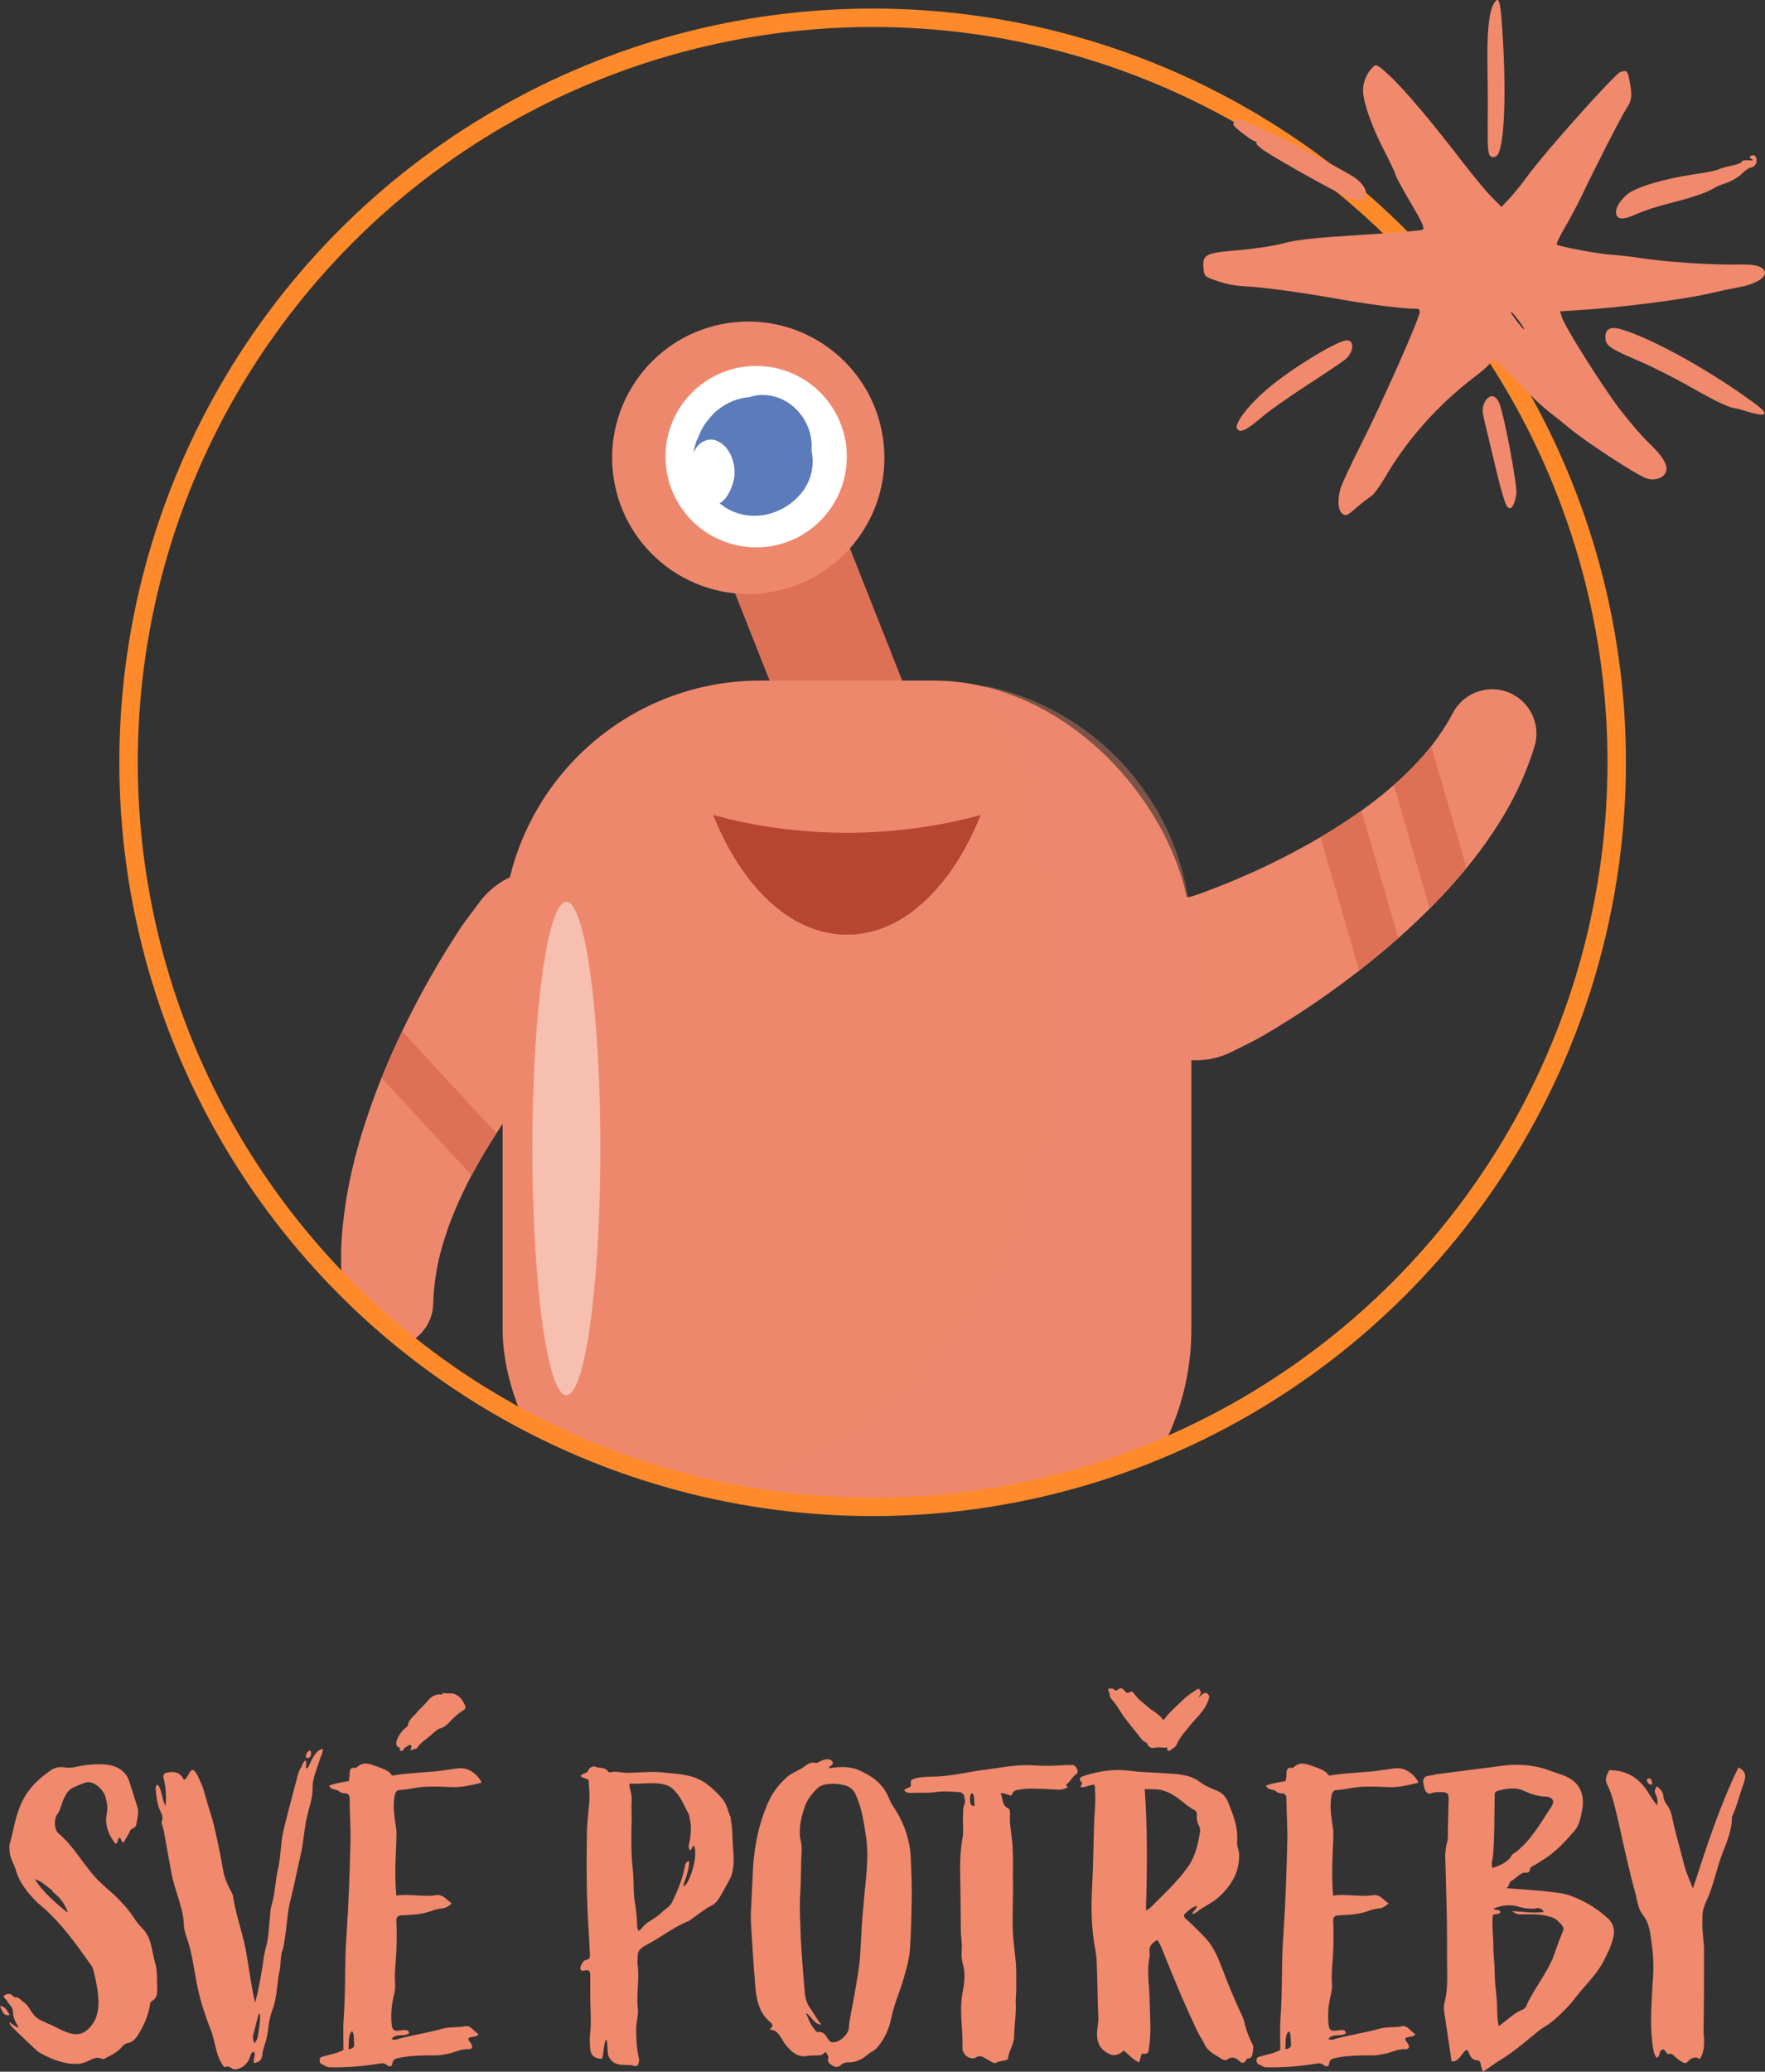 <svg viewBox="0 0 379.48 445.15" xmlns="http://www.w3.org/2000/svg" xmlns:xlink="http://www.w3.org/1999/xlink"><rect x="0" y="0" width="379.48" height="445.15" fill="#333333" stroke="none"/><clipPath id="a"><circle cx="187.62" cy="163.8" r="159.98"/></clipPath><clipPath id="b"><path d="m0 362.73h375.24v82.42h-375.24z"/></clipPath><g clip-path="url(#a)"><path d="m131.28 214.88c-1.44 1.93-3.28 3.52-5.23 4.67-.09.06-.4.37-.63.59l-.75.75-1.51 1.59c-1.01 1.08-2.02 2.21-3.02 3.35-1.99 2.27-3.93 4.62-5.81 7.02-2.69 3.47-5.26 7.03-7.62 10.68-.91 1.4-1.79 2.82-2.64 4.25-.95 1.59-1.85 3.19-2.7 4.8-1.41 2.64-2.68 5.33-3.78 8.04-.41.99-.79 1.97-1.15 2.96-.94 2.69-1.78 5.39-2.32 8.08v.02c-.54 2.69-.88 5.37-.96 8l-.02.55c-.17 5.26-4.57 9.39-9.82 9.22-4.62-.14-8.37-3.56-9.1-7.95-.66-3.95-.92-7.9-.88-11.8.04-3.91.45-7.72 1.02-11.47.35-2.22.79-4.42 1.27-6.58.88-3.87 1.96-7.66 3.21-11.35.4-1.2.81-2.4 1.24-3.59.62-1.72 1.27-3.41 1.94-5.09 1.37-3.41 2.86-6.73 4.43-10.02.78-1.6 1.56-3.2 2.38-4.78 1.66-3.21 3.39-6.36 5.23-9.48.92-1.55 1.86-3.11 2.84-4.66l1.5-2.35.79-1.19c.3-.43.52-.76.95-1.33l2.95-3.96c5.82-7.78 16.83-9.37 24.61-3.56 7.79 5.81 9.38 16.83 3.56 24.61z" fill="#ee886d"/><path d="m82.04 231.6 19.34 20.96c.85-1.62 1.75-3.22 2.7-4.8.85-1.43 1.73-2.85 2.64-4.25l-20.24-21.94-4.43 10.02z" fill="#de7155"/><path d="m249.12 194.54c2.15-1.08 4.51-1.69 6.77-1.84.11-.01.53-.15.82-.25l1.01-.34 2.07-.75c1.39-.52 2.79-1.08 4.2-1.65 2.8-1.15 5.58-2.38 8.33-3.68 3.96-1.9 7.85-3.94 11.59-6.15 1.44-.85 2.86-1.72 4.25-2.62 1.56-.99 3.08-2.03 4.56-3.09 2.44-1.74 4.78-3.58 6.97-5.51.81-.7 1.59-1.41 2.35-2.14 2.04-1.98 4-4.03 5.68-6.19 0 0 0-.01.01-.01 1.68-2.16 3.18-4.41 4.43-6.73l.26-.48c2.5-4.64 8.28-6.36 12.91-3.87 4.07 2.19 5.9 6.92 4.59 11.17-1.17 3.82-2.7 7.48-4.48 10.95-1.78 3.48-3.85 6.7-6.03 9.81-1.31 1.83-2.68 3.6-4.08 5.32-2.52 3.07-5.18 5.97-7.94 8.73-.89.9-1.79 1.79-2.71 2.65-1.32 1.26-2.66 2.48-4.01 3.69-2.75 2.43-5.57 4.75-8.44 6.99-1.41 1.08-2.83 2.16-4.26 3.22-2.91 2.13-5.87 4.18-8.91 6.15-1.51.98-3.05 1.95-4.62 2.9l-2.39 1.43-1.24.71c-.46.25-.8.45-1.44.77l-4.41 2.22c-8.68 4.36-19.25.87-23.61-7.8-4.37-8.68-.88-19.24 7.8-23.61z" fill="#ee886d"/><path d="m292.22 208.55-8.32-28.67c1.44-.85 2.86-1.72 4.25-2.62 1.56-.99 3.08-2.03 4.56-3.09l7.95 27.4-8.44 6.99z" fill="#de7155"/><path d="m307.39 195.22-7.71-26.56c.81-.7 1.59-1.41 2.35-2.14 2.04-1.98 4-4.03 5.68-6.19 0 0 0-.01.01-.01l7.6 26.18c-2.52 3.07-5.18 5.97-7.94 8.73z" fill="#de7155"/><path d="m159.61 97.91h26.51v62.15h-26.51z" fill="#de7155" transform="matrix(.93 -.368 .368 .93 -35.33 72.66)"/><g fill="#ee886d"><path d="m148.37 322.28s1.36 41.52-9.54 57.22c-10.9 15.71-16.35 17.95-13.62 31.42 1.89 9.34 17.16 6.97 23.46 5.25 10.9-2.98 14.42-7.71 16.12-18.47 1.99-12.63 2.42-25.64 2.02-38.4-.1-3.21-2.35-38.49-6.19-38.14 0 0-12.26 1.12-12.26 1.12z"/><path d="m166.82 359.3c-.1-3.21-2.35-38.49-6.19-38.14 0 0-3.88.36-7.27.67 3.25 4.83 5.14 34.54 5.23 37.48.4 12.76-.03 25.77-2.02 38.4-1.7 10.76-5.22 15.49-16.12 18.47-1.76.48-4.23 1.01-6.9 1.33 5.23.81 11.59-.36 15.13-1.33 10.9-2.98 14.42-7.71 16.12-18.47 1.99-12.63 2.42-25.64 2.02-38.4z" opacity=".38"/><path d="m219.48 322.28s-1.36 41.52 9.54 57.22c10.9 15.71 16.35 17.95 13.62 31.42-1.89 9.34-17.16 6.97-23.46 5.25-10.9-2.98-14.42-7.71-16.12-18.47-1.99-12.63-2.42-25.64-2.02-38.4.1-3.21 2.35-38.49 6.19-38.14 0 0 12.26 1.12 12.26 1.12z"/><path d="m229.02 379.51c-10.9-15.71-9.54-57.22-9.54-57.22s-6.99-.64-10.41-.95c-.06 2.04-1.08 41.83 9.54 57.14 10.9 15.71 16.35 17.95 13.62 31.42-1 4.93-5.72 6.6-10.89 6.82 7.09 1.55 19.6 2.62 21.3-5.78 2.72-13.47-2.72-15.71-13.62-31.42z" opacity=".38"/><rect height="194.68" rx="55.36" width="148.07" x="108.07" y="146.24"/><path d="m211.79 147.36c8.8 9.81 14.18 22.75 14.18 36.89 11.35 47.8-2.49 95-35.65 120.12-21.16 16.04-44.53 18.79-57.06 19.19-2.27 0-4.79-.14-7.49-.51-1.19-.16-2.37-.36-3.53-.6 10.16 11.32 24.87 18.48 41.19 18.48h37.34c30.45 0 55.36-24.91 55.36-55.36v-83.95c0-26.68-19.12-49.1-44.34-54.25z" opacity=".38"/><circle cx="160.75" cy="98.39" r="29.25" transform="matrix(.99 -.145 .145 .99 -12.53 24.26)"/></g><path d="m210.85 175.11c-3.54 8.88-8.52 16.03-14.39 20.5-4.38 3.34-9.24 5.21-14.37 5.21s-9.99-1.87-14.37-5.21c-5.87-4.48-10.85-11.63-14.39-20.5 8.93 2.46 18.61 3.82 28.76 3.82s19.83-1.36 28.76-3.82z" fill="#b74630"/><path d="m196.48 195.19v.42c-4.38 3.34-9.24 5.21-14.37 5.21s-9.99-1.87-14.37-5.21c0-.14 0-.28 0-.42 0-6.65 6.44-7.38 14.38-7.38s14.38.73 14.38 7.38z" fill="#b74630"/><ellipse cx="121.77" cy="246.78" fill="#fff" opacity=".46" rx="7.31" ry="53.01"/><path d="m130.77 396.54c-3.54 4.75-2.44 12-.77 12.45 1.1.29 1.95-2.5 6.83-8.67 4.59-5.81 6.85-7.14 6.35-8.05-.83-1.51-8.67-.74-12.41 4.28z" fill="#fff" opacity=".46"/><circle cx="162.58" cy="98.12" fill="#fff" r="19.49"/><path d="m174.46 96.87c.72-7.15-6.03-13.78-13.31-11.56-.02 0-.04.02-.06.02-2.36.19-4.73 1.09-6.79 2.76-.73.59-1.36 1.25-1.9 1.96-.94 1.07-1.66 2.31-2.15 3.65-1.43 2.56-1.43 5.63 0 8.1.04.11.07.22.12.32.32.77.78 1.51 1.32 2.21.47.87 1.03 1.71 1.69 2.47 5.03 5.83 13.84 5.06 18.7-.6 2.42-2.81 3.05-6.18 2.4-9.34z" fill="#5b7bba"/><path d="m150.3 95.5c-.69.66-1.07 1.49-1.33 2.4-.12.41-.19.77-.25 1.21-.27 1.84.2-.75-.09.44-.19.82-.39 1.49-.41 1.58-.26 1.08 2.17 7.72 5.56 7.31 2.43-.29 3.62-3.99 3.77-4.46.97-3.02.02-6.21-1.67-8.06-.49-.53-1.13-.98-1.98-1.3-1.2-.46-2.71.04-3.6.9z" fill="#fff"/></g><circle cx="187.62" cy="163.8" fill="none" r="159.98" stroke="#ff8a2b" stroke-miterlimit="10" stroke-width="3.96"/><g clip-path="url(#b)"><path d="m354.46 382.13c-.26 0-.44.18-.35.44 0 .35.26.7.62.79.61.44.53-.35.35-.71 0-.35-.27-.53-.62-.53m19.33-2.38c-3.97 8.03-7.06 17.56-9.8 26.04-.8-1.94-1.5-3.62-1.86-4.94-.79-3.35-1.85-6.71-2.56-10.06-.17-.97-.44-1.94-1.06-2.83-.53-.62-.79-1.23-.88-2.03-.09-.97-.71-1.59-1.41-2.12q-.62.97-.36 1.5c.44.8.62 1.5.44 2.65-.97-1.23-1.59-2.29-2.3-3.35-1.77-2.65-4.33-4.15-7.59-4.24-.18-.09-.44 0-.53.17-.36.89-.89 1.68-.44 2.65 1.33 2.65 1.86 5.56 2.56 8.39 1.15 5.21 2.3 10.5 3.71 15.62.36 1.41.53 3.09 1.5 4.24 1.41 1.77 1.59 3.8 1.86 5.91.44 2.82.53 5.65.26 8.56-.26 4.94-.7 9.8.18 14.74.18.53.27 1.14.71 1.5.17-.09.26-.18.35-.27.35-.44.18-1.14.71-1.41.79-.35.79.62 1.23.8.09.09.18.09.27.09.7-.26.97.27 1.41.62.35.35.8.62 1.15.88.97.62 1.06.62 1.94-.26q1.06-.88 2.21-.18c1.06-1.67.97-3.62.79-5.47v-1.15c.09-5.39.09-10.77.09-16.06.09-2.21-.44-4.41-.35-6.62 0-2.12 0-2.74.88-4.68 1.15-2.47 1.77-5.03 2.56-7.68.97-3.36 2.83-6.44 2.91-10.06 0-.27.09-.44.17-.71 1.06-2.29 1.59-4.77 2.47-7.15.44-1.32.27-2.3-1.23-3.09m-48.02 29.75c1.41.44 2.74.7 4.24.62.62-.18 1.41-.27 1.94.7-2.38.35-4.59-.09-6.88-.18q.79.62 1.59.71c2.12 0 4.23-.18 6.35.44.8.18 1.5.44 2.03 1.06 1.33 1.24 1.33 1.5.71 2.83-.71 1.68-1.24 3.35-1.85 5.03-1.33 3.09-3.27 5.65-4.86 8.56-.18.35-.53.88-.71 1.41-.17.62-.62 1.06-1.23 1.24-1.77.79-3.09 2.2-4.86 3.44-.44-1.94-.26-3.97-.44-5.91s-.44-3.97-.44-5.91-.36-4.06-.27-6.09c-.09-1.94-.35-4.06-.09-6 .53-.27 1.24 0 1.59-.53-.09-.79-.97-.35-1.5-.79 1.68-.71 3.18-.89 4.68-.62m-3.44-24.8c1.85-.44 3.8-.7 5.3.09 1.59.71 3.18 1.24 4.85 1.24 1.41.18 1.86.97 1.06 2.21-2.38 3.53-4.32 7.24-7.86 9.89-.17.09-.53.26-.61.44-.8 1.59-2.39 2.12-4.15 2.82-.36-.97 0-1.76.09-2.56.36-4.24.27-8.65.36-12.89-.09-.88.26-1.06.97-1.24m1.32-5.38-14.39 1.85c-.79.09-1.59.36-2.38.44-.71.18-.97.71-.89 1.33s.27 1.15.36 1.59c.26.62.7 1.06 1.41.79.79-.35 1.68-.26 2.47-.26 1.06.17 1.15.26 1.24 1.41-.09 2.21-.09 4.5-.18 6.8 0 .97.09 1.94-.26 2.91-.27 1.24-.36 2.47-.27 3.62l.27 10.06c.09 3.8.09 7.5.09 11.3 0 3.09.27 6.27-.61 9.36-.09.36 0 .8-.09 1.15l1.32 8.83.36 2.47c1.85-.09 2.12-1.94 3.26-2.56.18.18.27.36.36.44.35.97.79 1.86 2.03 1.86.44.09.53.44.62.88.09.53.26.97.44 1.59 1.59-1.06 2.82-2.03 4.32-2.91 2.83-1.77 5.39-4.06 8.03-6.18.79-.53 1.59-.97 2.38-1.59 2.03-1.68 3.89-3.53 5.56-5.74 1.94-2.47 4.32-4.59 5.82-7.68.8-1.59 1.59-3.09 1.94-4.85.35-1.41.09-2.65-.89-3.8-2.29-2.12-4.77-3.71-7.68-4.86-1.94-.88-4.24-.97-6.36-1.23-2.73-.27-5.38-.44-8.03-.62.62-.44.53-1.32 1.06-1.59 1.15-.53 1.76-1.85 3.26-1.77.36.09.71-.26.71-.61.09-.71.71-.8 1.15-1.06.88-.62 1.85-1.15 2.74-1.77 2.2-1.59 3.88-3.44 5.56-5.39 1.32-1.41 1.5-3.26 1.85-5.03.53-3.44-.97-5.91-4.15-7.06l-2.56-.89c-3.18-1.23-6.53-1.59-9.89-1.23m-46.51 57.11c.53.62.35 2.12.44 2.74q.18.97-1.23 1.14c.17-1.06-.18-3 .79-3.88m5.65-56.75c-1.59-.53-3.09-1.41-4.68.09 0 .09-.17.09-.26.09-1.15-.18-1.24.53-1.24 1.41 0 .44-.09.88-.18 1.41-1.76.36-2.38.36-4.23.97.26.61.7.79 1.23.88 1.15.17.97.79 2.12.79.71 0 1.06.36 1.06 1.15 0 3.09.27 6.27.18 9.44-.18 6.36-.36 12.8-.8 19.15-.53 6.53-.17 12.71-.7 19.24-.09 2.12 0 4.15 0 6.18-1.59.8-3 .97-4.41 1.41-.44.09-.71.27-.71.8 0 .35.09.7.53.88.53.18.97.62 1.5.62 3.53.09 6.88-.18 10.33-.71.7-.09 1.32-.35 2.03.18.62.53 1.15.44 1.23-.27.18-1.06.8-1.06 1.5-1.23 2.64-.53 5.29-.53 8.03-.53.97 0 1.94-.27 2.91-.44 1.33-.36 2.56-.97 3.97-.89.79 0 .97-.53.53-1.14-.18-.44-.71-.71-.53-1.24.62-.44 1.59-.09 2.12-.8-.53-.44-1.06-.88-1.59-1.41-.36-.26-.8-.44-1.24-.35-1.59.35-3.27.09-4.86.53-3.09.88-6.18 1.32-9.27 2.12-.53.17-1.06.44-1.76.09 1.06-1.33 2.82-.36 3.79-1.24 0-.44-.26-.53-.44-.62-.7-.17-1.32.09-1.94.09-.79.09-1.15-.18-1.32-1.06-.27-2.21-.09-4.41.44-6.53.17-.8.35-1.68.26-2.47-.17-2.38.18-4.76.27-7.06.09-2.21.09-4.33 0-6.44q-.09-1.14 1.06-1.23c2.2-.09 4.32-.18 6.35-.89.89-.35 1.68-.53 2.56-.61.71-.09 1.24-.44 1.94-1.06-1.15-.8-1.94-2.03-3.36-1.77-2.82.44-5.65-.35-8.56.09-.36-3.89-.18-7.68 0-11.47 0-.97.09-1.85 0-2.74-.36-2.56-.89-5.03-.27-7.59.18-.53.44-.88.97-.88 1.86-.09 3.71-.62 5.56-.71 2.03-.09 3.97 0 6 .09 2.03 0 4.06-.44 6.09-.97-.88-1.86-2.82-3.18-4.59-3.09-.97 0-1.94.26-2.91.35-3.71.62-7.5.53-11.21 1.15-.17.09-.53.09-.61 0-.71-1.06-1.77-1.33-2.91-1.77m-36.63 4.77c1.41 0 2.56-.09 3.88.26 2.21.62 3.71 2.03 5.3 3.27.44.27.79.62 1.23.8.62.26.89.7.8 1.32-.09.8.09 1.5.44 2.21.18.35.27.7.27 1.15-.44 2.65-.97 5.29-2.56 7.59-2.39 3.36-5.39 6.09-8.3 9-.09.09-.27.17-.8.44.27-8.83.35-17.39-.26-26.04m-3.27-3.97c-3.44-.44-6.71.09-9.89 1.14-.71.27-1.15.62-.44 1.33.44.35-.36.62-.09 1.06.97.09 1.85-.53 2.82-.53.27.44.18.88.18 1.32.18 2.3-.09 4.41-.18 6.62-.17 4.68-.17 9.27-.44 13.95-.26 4.59-.17 9.18.71 13.68.09.8.26 1.5.26 2.3.18 3.97.18 8.03.36 12 .09 1.41-.36 2.74-.27 4.15.09 1.68.8 2.82 2.21 3.62 1.24.79 2.47.53 3.53-.53 1.15.97 2.03 2.03 3.36 2.56.09-.44.17-.88.35-1.33 0-.26.18-.61.44-.53 1.5.17 1.15-.89 1.33-1.68.44-3.09.17-6.27.09-9.36 0-3.36-.71-6.62 0-9.89v-.71c-.27-1.41.53-2.21 1.67-2.82.53.88.89 1.67 1.24 2.56 2.38 6 4.86 11.92 7.68 17.74.44.71.88 1.41 1.24 2.21.79 1.59 2.47 2.3 3.88 3.18.27.18.8.18.97 0 1.06-.79 1.86-.35 2.74.44.44.44.88.36 1.24-.17.09-.18.26-.44.35-.44.88-.09 1.06-.53 1.15-1.32.09-.71.26-1.32-.18-2.03-.62-1.24-1.15-2.65-1.5-3.97-.09-.71-.35-1.33-.62-1.94-1.68-3.53-3.18-7.24-4.59-10.94-.88-2.29-1.94-4.5-3.8-6.27-1.14-1.14-2.29-2.38-3.53-3.44-.35-.26-.79-.79-.44-1.15.8-.7 1.5-1.5 2.65-1.76 0 .79-.88.97-.97 1.76.7-.17 1.06-.53 1.5-.88 1.41-.97 3-1.68 4.24-2.83 2.65-2.47 4.41-5.29 4.32-9.09 0-.97-.53-1.77-.44-2.74.27-3-.79-5.65-1.85-8.3-.44-1.23-1.24-2.12-2.39-2.65-1.41-.53-2.82-1.14-4.06-2.12-2.2-1.5-4.85-1.5-7.41-1.67-2.47-.18-4.94-.18-7.42-.53m-4.33-17.65c-.17 0-.35.17-.26.35.44.53.17 1.24.61 1.77 1.06 1.14 1.86 2.56 2.74 3.88 1.33 1.77 2.65 3.36 3.97 5.03.26.36.88.44 1.06.8.44.88.88 1.06 1.76.88.62-.18 1.41 0 2.03 0 .27 0 .62-.26.53.35 0 .27.44.36.62.27.53-.53 1.06-.53 1.41-1.32.53-1.24 1.41-2.3 2.3-3.36 1.5-2.12 3.71-3.62 4.59-6.36 0-.35.27-.62 0-.88-.18-.35-.44-.53-.88-.44-.53.09-.8.62-1.41.97.27-.35.44-.53.53-.88.18-.27-.09-.53-.17-.8-.09-.18-.27-.26-.44-.18-.89.62-1.86 1.15-2.65 1.86-1.5 1.5-3.18 2.82-4.5 4.59-.09.18-.26.27-.44 0-.79-1.15-2.12-1.68-3.09-2.56-1.06-.97-2.21-1.68-3-2.91-.27-.36-.62-.62-.97-.27-.44.27-.8.09-1.06-.35-.62-.62-.97-.71-1.59-.09-.27.09-.35.09-.53 0-.35-.44-.8-.35-1.15-.35m-29.48 22.5c.62.53.27 2.03.53 2.74l-.53-.09c-.62-.09-.62-2.03-.26-2.56.09-.09.26-.18.26-.09m21.36-6.09h-.97c-2.39.18-4.86.26-7.24.09-3.89-.27-7.59.62-11.39 1.06-3 .44-6 1.15-9.18 1.32-1.59.09-3.35 0-4.94.44-.62.18-.97.44-.88.97.17.7-.09.88-.62 1.06-.27.09-.53.18-.8.53.44.44.97.62 1.5.53 1.77-.09 3.53.09 5.3-.17 1.68-.27 3.44-.09 5.12 0 .36.09.8.26.97.79.09.62.35 1.24.09 1.77-.44 1.06-.26 2.21-.35 3.27 0 1.41.18 2.82-.09 4.15-.62 3.35-.53 6.79-.44 10.24 0 3.18.09 6.36.09 9.53 0 1.41.35 2.82.18 4.32-.09.97 0 1.94.26 2.91.53 1.76.35 3.53.09 5.29-.44 1.94-.53 3.89-.44 5.91.09 2.21.35 4.5.26 6.71-.09 1.5 1.68 2.83 2.91 2.12.61-.35 1.06-.27 1.5-.09.61.35 1.32.71 1.85 1.06.35.18.71.35.97.18.8-.44 1.68-.36 2.47-.71.09-.09.09-.18.09-.35.27-1.59 1.24-2.91 1.33-4.5 0-2.38.44-4.68.35-6.97-.09-1.06.09-2.12.09-3.09 0-2.56.09-5.12-.27-7.68-.17-1.5-.35-3-.44-4.59-.17-3.97.09-7.85 0-11.83 0-2.65.09-5.3-.17-7.94-.18-1.94-.62-3.8-.44-5.74 0-.44 0-1.06-.35-1.24-1.5-.71-1.15-2.12-1.68-3.27.89-.09 1.5.36 2.3.53.26-.88.79-1.23 1.77-1.32 1.14-.18 2.29-.27 3.44-.18 1.5 0 3.09.09 4.59.18.8.09 1.59-.09 2.3-.44 0-.36-.62-.44-.09-.8.7-.53 1.06-1.41 1.76-1.94.36-.18.71-.71.36-1.24-.27-.53-.53-.88-1.15-.88m-51.72 4.06c.89-.09 1.86.09 2.74.27 1.24.26 2.21 1.06 2.65 2.29 1.24 2.83 1.68 5.91 2.12 8.92.71 4.77-.18 9.53-.53 14.21-.35 3.53-.53 7.06-.71 10.59-.17 3.18-.79 6.18-1.32 9.36-.35 2.21-.97 4.5-1.15 6.8-.09 1.41-1.94 3.09-3.35 3.09-.62.09-.97-.44-1.24-.88-.44-.71-.88-1.41-1.94-1.32-.53.09-.8-.53-1.06-.89-.36-.35-.53-.79-.8-1.23-.26-.62-.53-1.33-.88-1.94 1.15.44 1.68 2.39 3.36 2.47-.89-1.06-1.77-2.65-2.39-3.53-1.15-1.5-1.15-3.26-1.32-5.03-.27-3.27-.53-6.62-.71-9.97-.09-3.35-.35-6.71-.09-10.06.18-2.91.09-5.83.27-8.74.09-1.06-.18-2.03-.36-3.09-.17-2.12.27-4.23.97-6.18.44-1.5 1.5-2.91 2.65-4.06.8-.79 1.94-1.06 3.09-1.06m-1.5-5.21c-.35.09-.61.27-.88.36-.35.17-.71.44-.97.35-1.15-.35-1.94.44-2.83 1.06-1.06.62-2.29 1.15-3.18 1.85-1.94 1.68-3.44 3.71-4.41 6.09-1.77 4.15-2.65 8.56-3 13.06l-.44 9.09c-.09 1.23-.09 2.47 0 3.8.26 4.23.53 8.56.88 12.8.26 3.09.79 6 3.35 8.03.62.53.36.89-.26 1.5 1.77.09 2.21 1.41 2.91 2.47.36.62.8 1.15 1.24 1.59 1.06 1.15 2.3 1.94 4.06 1.59.62-.09 1.33-.09 1.94-.09.71 0 1.41-.09 1.86-.8.35.53.7.89.62 1.33-.27.88.26 1.23.79 1.59.62.35 1.24.62 1.94-.09.36-.35 1.06-.62 1.68-.53 1.68 0 3.09-.8 4.24-1.85.62-.44 1.32-.71 1.85-1.33 1.68-1.94 2.65-4.24 3.09-6.62.62-2.91 1.86-5.56 2.65-8.39.62-2.12 1.24-4.33 1.33-6.53.26-3.36.26-6.71.35-9.97.09-3.09-.09-6.18-.18-9.27-.17-3.53-1.23-6.89-3.09-9.97-.53-.8-1.14-1.68-1.5-2.56-1.23-3.36-3.79-5.12-6.88-6.44-1.94-.71-3.97-.62-6.18-.26.18-.71 1.24-.71.8-1.41-.35-.61-1.06-.61-1.77-.44m-41.66 5.12c2.47.18 5.03-.44 7.5.27.97.26 1.59.79 2.12 1.41 1.24 1.33 1.85 2.91 2.65 4.41.35.53.44 1.23.53 1.76.17.71.26 1.86.17 2.56-.09.97-.09 1.33-.35 2.39-.09.53-.26 1.06.27 1.59.35-.36.35-.8.61-.97.18 0 .27.09.27.17.79 2.65-1.41 8.47-2.3 8.47 0-.18-.09-.18 0-.53.8-2.12 1.15-3.62 1.15-4.86-.53.09-.79.36-.88.97-.53 2.83-1.59 5.39-2.83 7.94-.44.88-1.5 1.41-2.21 2.12-1.32 1.41-3.17 1.85-4.23 3.36-.18.17-.36.35-.71.61-.35-.53-.35-1.14-.35-1.59 0-1.32-.18-2.65-.36-3.97-.53-2.47-.26-5.03-.53-7.5-.44-3.7-.35-7.5-.26-11.21 0-1.24-.09-2.47 0-3.62.09-1.24-.35-2.38-.53-3.53.09-.18.18-.27.26-.27m-7.59-3.62c-.44-.17-1.32.27-1.41.71-.18.79-1.5.71-1.68 1.32.09.36 1.59.53 1.68.89.09.35 0 .7.09 1.23.09 1.06.17 2.21.09 3.27-.17 2.38-.53 4.68-.53 7.06-.09 4.24-.09 8.39 0 12.62.09 4.33.44 8.56.62 12.89 0 .71.27 1.41-.88 1.59-.44 0-.8.71-1.06 1.24-.27.79 0 1.24.88.97.89-.18 1.15.18 1.15.88v4.68c0 2.47.27 5.39 0 7.86-.18 1.15-.09 2.21 0 3.36.09 1.5.97 2.2 2.47 2.2.36 0 .53-4.32.97-4.06.36.27.18 2.56.44 3.36 1.14 2.82 3.97 1.68 5.47 2.21.62.26.97-.09 1.06-.71.18-.35.09-.71 0-1.15-.44-2.03-.53-4.06-.53-6.18 0-1.24.53-3 .35-4.33-.35-3.18.44-6.44-.09-9.71l.09-1.77c0-.35.09-1.23 1.86-2.12l1.15-.62c2.56-1.5 4.94-3.27 7.68-4.41.35-.09.62-.35.88-.53 1.41-.97 2.74-2.12 4.33-2.91 1.5-.8 2.12-2.56 3.53-5.03l.62-1.15c.7-2.03.62-4.15.44-6.18-.18-1.94-.09-4.15-.44-5.74-.09-.27 0-.62-.09-.89-.62-1.23-.71-2.56-1.68-3.79-1.06-1.33-2.29-2.47-3.62-3.44-2.56-1.85-5.56-2.03-8.56-2.29-2.56-.36-5.21-.09-7.86 0-1.41.09-2.83-.44-4.24-.09-.27 0-.44-.18-.53-.35-.71-.89-1.85-.44-2.65-.89m-52.25 56.84c.53.62.35 2.12.44 2.74q.18.97-1.23 1.14c.17-1.06-.18-3 .79-3.88m5.65-56.75c-1.59-.53-3.09-1.41-4.68.09 0 .09-.17.09-.26.09-1.15-.18-1.24.53-1.24 1.41 0 .44-.09.88-.18 1.41-1.76.36-2.38.36-4.23.97.26.61.7.79 1.23.88 1.15.17.97.79 2.12.79.71 0 1.06.36 1.06 1.15 0 3.09.27 6.27.18 9.44-.18 6.36-.36 12.8-.8 19.15-.53 6.53-.17 12.71-.7 19.24-.09 2.12 0 4.15 0 6.18-1.59.8-3 .97-4.41 1.41-.44.09-.71.27-.71.8 0 .35.09.7.53.88.53.18.97.62 1.5.62 3.53.09 6.88-.18 10.33-.71.7-.09 1.32-.35 2.03.18.62.53 1.15.44 1.23-.27.18-1.06.8-1.06 1.5-1.23 2.64-.53 5.29-.53 8.03-.53.97 0 1.94-.27 2.91-.44 1.33-.36 2.56-.97 3.97-.89.79 0 .97-.53.53-1.14-.18-.44-.71-.71-.53-1.24.62-.44 1.59-.09 2.12-.8-.53-.44-1.06-.88-1.59-1.41-.36-.26-.8-.44-1.24-.35-1.59.35-3.27.09-4.86.53-3.09.88-6.18 1.32-9.27 2.12-.53.17-1.06.44-1.76.09 1.06-1.33 2.82-.36 3.79-1.24 0-.44-.26-.53-.44-.62-.7-.17-1.32.09-1.94.09-.79.09-1.15-.18-1.32-1.06-.27-2.21-.09-4.41.44-6.53.17-.8.35-1.68.26-2.47-.17-2.38.18-4.76.27-7.06.09-2.21.09-4.33 0-6.44q-.09-1.14 1.06-1.23c2.2-.09 4.32-.18 6.35-.89.89-.35 1.68-.53 2.56-.61.71-.09 1.24-.44 1.94-1.06-1.15-.8-1.94-2.03-3.36-1.77-2.82.44-5.65-.35-8.56.09-.36-3.89-.18-7.68 0-11.47 0-.97.09-1.85 0-2.74-.36-2.56-.89-5.03-.27-7.59.18-.53.44-.88.97-.88 1.86-.09 3.71-.62 5.56-.71 2.03-.09 3.97 0 6 .09 2.03 0 4.06-.44 6.09-.97-.88-1.86-2.82-3.18-4.59-3.09-.97 0-1.94.26-2.91.35-3.71.62-7.5.53-11.21 1.15-.17.09-.53.09-.61 0-.71-1.06-1.77-1.33-2.91-1.77m14.03-15.89c-.09 0-.18.09-.18.17-.17.09-.44.27-.7.09-.97.09-1.77.53-2.3 1.15-.88 1.15-1.94 1.94-2.82 3.09-.71.71-1.5 1.33-1.68 2.47 0 .18-.27.36-.44.44-.97.89-1.68 1.86-2.03 3.09 0 .61 0 .79.35 1.14.18 0 .44 0 .44.27 0 .17-.17.35.18.53.26 0 .53-.09.7-.44.09-.09.09-.36.36-.36.44-.17.7-.7 1.06-.44.44.18-.09.71 0 1.15.44-.27.97-.35 1.32-.44.8-1.33 2.03-1.94 3.18-3 .53-.44.97-.89 1.59-1.24 1.24-.27 1.94-1.06 2.74-1.94.62-.62 1.41-1.33 2.2-1.86.36-.17.89-.44.71-1.06-.44-.97-.88-1.85-1.85-2.38-.89-.62-1.86-.18-2.83-.44m-39.72 68.93c.7-.53-.09 4.24-.27 5.21 0 .18-.53.97-.62 1.15-.26-.27-.44-1.5-.35-1.68s1.15-4.5 1.24-4.68m11.12-56.58c0-.09-1.15.35-.97 1.5.53.35 1.41-.09.97-1.5m2.65-.35c-1.68.26-2.56 2.82-3.09 3.88-.88 1.06-.35-.62-.53-1.23-.18-.44-.79.53-.97 1.23-.8 1.06-.88 2.3-1.33 3.8-.88 3.35-1.76 6.62-2.56 9.97-.61 2.65-.53 5.47-1.14 8.12-.62 2.56-.62 5.3-1.41 7.86-.26.88-.26 1.76-.35 2.74-.26 2.12-.26 4.32-.88 6.35-.36 1.33-.53 2.74-.71 4.06-.44 2.64-.88 5.21-1.59 7.77-.88-3.8-1.32-7.42-1.94-11.03-.71-3.89-2.12-7.59-2.74-11.47 0-.27-.09-.53-.18-.8-.79-1.5-1.59-3.09-1.94-4.76-.53-3.09-1.15-6.18-1.85-9.18-.53-2.47-1.41-4.77-2.03-7.15-.27-.97-.53-1.94-.97-2.82-2.3-5.83-2.39-.71-3.71-.71l-.27-.53c-.7-1.06-1.76-1.24-2.91-1.06-1.15.09-1.33.53-1.06 1.59.44 1.76.53 3.62.35 5.65-.88-1.5-.7-3.36-1.68-4.59-.44.18-.44.53-.44.88.09 1.24.27 2.74.62 3.89.35 1.06 1.15 1.94.71 3.09-.18.35.09.79.17 1.15.18.53.27 1.06.36 1.59l1.5 8.3c.62 3.44 2.29 6.89 2.65 10.42 0 1.06.17 2.12.53 3.18 1.59 4.24 1.76 8.65 2.91 12.97.62 2.47 1.59 5.21 2.56 7.68.88 2.56.97 5.38 2.74 7.59q.62-.35 1.24 0c.35.18.7.53 1.23.44 1.59-.26 2.74-1.32 3.18-3.09.09-.35.27-.53.71-.71.53.71-.36 1.77.09 2.47 1.06-.36 1.5-.36 1.77-1.94-.09-.44.35-1.5.44-1.94.44-1.24.62-2.38.8-3.71.17-1.5.53-3 1.06-4.41.53-1.5.7-3.09.88-4.68.18-.97.18-1.94.44-2.91.35-1.41.18-2.91.53-4.24.53-1.5.62-3 .88-4.59.27-2.29.44-4.68 1.06-6.97.8-3.18 1.41-6.36 2.12-9.44.62-2.65.71-5.39 1.33-8.03.44-2.03 1.23-3.97 1.23-6.18-.09-2.12.97-4.24 1.59-6.35.18-.53.62-1.41.62-2.12m-69.43 55.24c.35.8.79 2.39 2.12 1.86-.62-.71-.8-1.77-2.12-1.86m7.5-27.27c1.41.35 2.39 1.5 3.62 2.29.18.62 1.15.97 2.03 2.21.61.71 1.59 2.56 1.32 2.65-2.21-1.77-5.39-4.5-6.97-7.15m11.12-24.54c-1.59.18-3.09.79-4.68.53-1.15-.18-2.12 0-3 .62-3 2.03-5.39 4.5-6.71 7.94-.97 2.39-1.33 5.03-2.03 7.5-.27.71-.18 1.5-.09 2.3.17 1.41 1.06 2.65 1.41 4.06.8 2.74 3.44 5.83 5.65 7.59 4.24 3.71 6.97 7.68 10.33 12.36.27.36.53.8.62 1.33.53 2.12.97 4.24 1.06 6.53 0 2.21-.35 4.06-2.03 5.83-2.74 2.83-5.83.18-8.92-1.06-1.32-.62-2.29-.88-3.18-2.12-.62-.7-.79-1.5-1.76-2.29-.71-.53-.8-.71-1.33-1.06-.53-.27-.7.17-1.41-.62-.53-.53-1.41-.09-1.77.17.09.53.53.71.71 1.06.44.8 1.32 1.33 1.32 2.39-.09.79.36 1.85.71 2.47 1.77 2.74-2.91-1.94-1.06.62.18.26 5.39 5.21 5.74 5.47 3.8 2.3 8.21 3.44 10.86 1.94.88-.44 1.77-.89 2.83-.44.35.18.7-.09 1.06-.26 1.23-.62 2.56-1.32 3.44-2.47.27-.27.53-.53.97-.62.97-.09 1.68-.8 2.21-1.59 1.24-1.94 2.21-4.06 2.65-6.36.09-.44 0-.88.53-1.15.97-.53 1.06-1.5 1.06-2.38-.09-1.94.09-3.88-.44-5.74-.8-2.65-.71-5.47-2.83-7.5-.62-.62-1.24-1.41-1.68-2.12-1.23-1.86-2.73-3.53-4.32-5.03-1.94-1.67-3.89-3.35-5.47-5.47-2.03-2.56-3.8-5.47-6.44-7.68-1.06-.8-1.06-3.36-.18-4.33.53-.8.88-2.38 1.32-3.27.44-.88.97-1.85 1.94-2.29.88-.36 1.76-.8 2.65-1.06 1.59-.62 3.88 1.41 4.32 3.09.36 1.23.53 2.38.27 3.62-.44 2.38.35 4.41 1.76 6.27.09.17.18.17.27.09.53-.27.17-1.06.79-1.24.36.26.27.88.8 1.06.44-.88 1.06-1.68 1.41-2.56.35-.62 1.24-.62 1.32-1.24.18-1.32.71-2.65.18-4.06l-1.59-5.03c-.62-2.12-2.03-3.18-3.97-3.71-1.77-.35-3.53-.27-5.3-.09" fill="#f1896d"/></g><g fill="#f1896d"><path d="m289.17 77.28c1.93-1.57 2.14-4.26.31-4.15-2.02.12-11.52 5.88-16.47 10-4.45 3.69-7.78 7.96-7.03 9.01.7.99 2.01.33 5.73-2.85 1.29-1.1 5.5-4.06 9.37-6.57 3.85-2.5 7.5-4.95 8.09-5.44"/><path d="m377.61 86.94c-9.55-7.11-22.5-14.31-29.17-16.22-2.27-.64-3.4.01-3.27 1.91.09 1.69.97 2.27 7.64 5.13 2.62 1.13 7.5 3.59 10.84 5.5 5.49 3.12 8.16 4.37 9.56 4.5.27.03.82.15 1.24.3.41.14 1.42.44 2.24.66 3.22.85 3.56.19.93-1.77"/><path d="m319.17 86.53c-.55 1.16-.54 1.82.17 4.63.44 1.8 1.53 6.38 2.42 10.15.88 3.78 1.91 7.16 2.27 7.52.58.57.75.55 1.22-.15.31-.46.64-1.6.77-2.54.23-1.84-2.55-16.66-3.63-19.4-.81-2.06-2.28-2.15-3.22-.21"/><path d="m326.51 69.5c-1.37-1.74-1.82-2.45-1.57-2.46.1-.01.84.82 1.61 1.86 1.57 2.09 1.55 2.62-.04.61m8.9-2.62 5.04-.32c8.1-.52 21.14-2.18 26.35-3.36 2.65-.61 6.03-1.31 7.52-1.58 2.78-.5 5.22-1.89 5.15-2.96-.09-1.31-1.86-1.93-5.26-1.84-5.99.15-16.2-.52-22.07-1.46-1.62-.26-4.17-.54-5.66-.63-2.76-.17-11.26-1.75-11.76-2.2-.15-.13.62-1.78 1.73-3.66 1.1-1.88 2.64-4.77 3.44-6.43 3.04-6.42 8.77-17.6 9.82-19.16 1.15-1.7 1.26-2.72.66-5.85-.43-2.27-.59-2.42-1.98-1.97-1.19.39-16.25 17.24-19.93 22.3-1.22 1.69-3 3.89-3.94 4.88l-1.7 1.82-2.05-2.07c-1.13-1.13-3.76-4.28-5.84-6.97-7.34-9.56-13.1-16.36-16.4-19.38-2.51-2.29-2.65-2.36-3.49-1.49-1.3 1.33-2.09 3.4-1.98 5.18.17 2.64 1.96 7.63 4.5 12.55 1.34 2.58 2.44 4.92 2.46 5.23.03.3 1.49 3.02 3.27 6.04 2.62 4.45 3.09 5.55 2.51 5.82-.39.18-6.44.68-13.45 1.11-9.74.61-13.59 1.02-16.35 1.78-1.97.54-6.38 1.22-9.77 1.49-7.02.58-7.67.9-7.49 3.72.09 1.64.31 1.93 1.73 2.46 2.99 1.1 4.59 1.44 7.31 1.58 4.02.21 12.06 1.31 20.94 2.89 6.56 1.15 14.02 2.05 16.04 1.93.24-.03.46.28.49.67.08 1.11-8.16 19.7-12.58 28.4-2.18 4.3-4.19 8.61-4.47 9.56-.64 2.23-.53 4.56.26 5.26.88.77 1.02.72 3.3-1.25 1.12-.97 2.5-2.02 3.05-2.37s1.89-2.16 2.99-4.05c4.61-7.99 11.48-15.71 19.15-21.5 1.44-1.1 2.87-2.32 3.18-2.73 1.13-1.56 1.04-1.62 8.75 6.38 1.25 1.29 3.31 3.14 4.57 4.11 1.28.97 2.91 2.28 3.63 2.9 3.35 2.87 14.46 10.15 16.8 11.02 1.66.61 3.54.12 4.2-1.12.76-1.38-.4-3.44-3.68-6.57-1.46-1.38-4.25-4.63-6.2-7.19-3.85-5.08-11.7-17.54-12.37-19.64l-.41-1.31z"/><path d="m290.36 37.59c-5.45-3.13-13.85-7.49-18.99-9.87-4.19-1.95-5.58-2.38-5.86-1.88-.19.36-.35.77-.35.93.01.44 4.14 3.63 4.66 3.59.27-.01.4.14.3.35s.64.94 1.66 1.64c3.05 2.06 15.87 9.21 18.03 10.04 2.41.93 2.95.94 3.61.04.89-1.22-.45-3.35-3.05-4.83"/><path d="m352.18 45.87c1.25-.59 4.23-1.55 6.6-2.14 4.81-1.2 8.27-2.37 9.62-3.25.48-.32 1.74-.85 2.8-1.19s2.51-1.2 3.26-1.92c.73-.72 1.58-1.33 1.89-1.35.93-.05 1.56-1.1 1.25-2.04-.17-.54-.55-.76-.99-.55-.58.26-.58.39-.03.73.48.28.27.37-.66.28-.73-.06-1.39.06-1.46.31-.05.24-.98.62-2.04.82-1.06.22-2.25.54-2.64.71-.99.43-2.14.67-6.03 1.25-6.29.95-12.21 2.77-13.97 4.29-1.82 1.57-2.69 3.36-2.19 4.47.45.99 1.79.86 4.57-.44"/><path d="m319.87 27.25c-.06 3.89.08 5.77.46 6.18.39.43.82.45 1.4.09 1.51-.93 2.14-10.84 1.49-23.3-.53-10.17-.85-11.57-2.13-9.29-1.01 1.78-1.42 6.39-1.28 13.89.08 3.76.09 9.34.04 12.42"/></g></svg>
